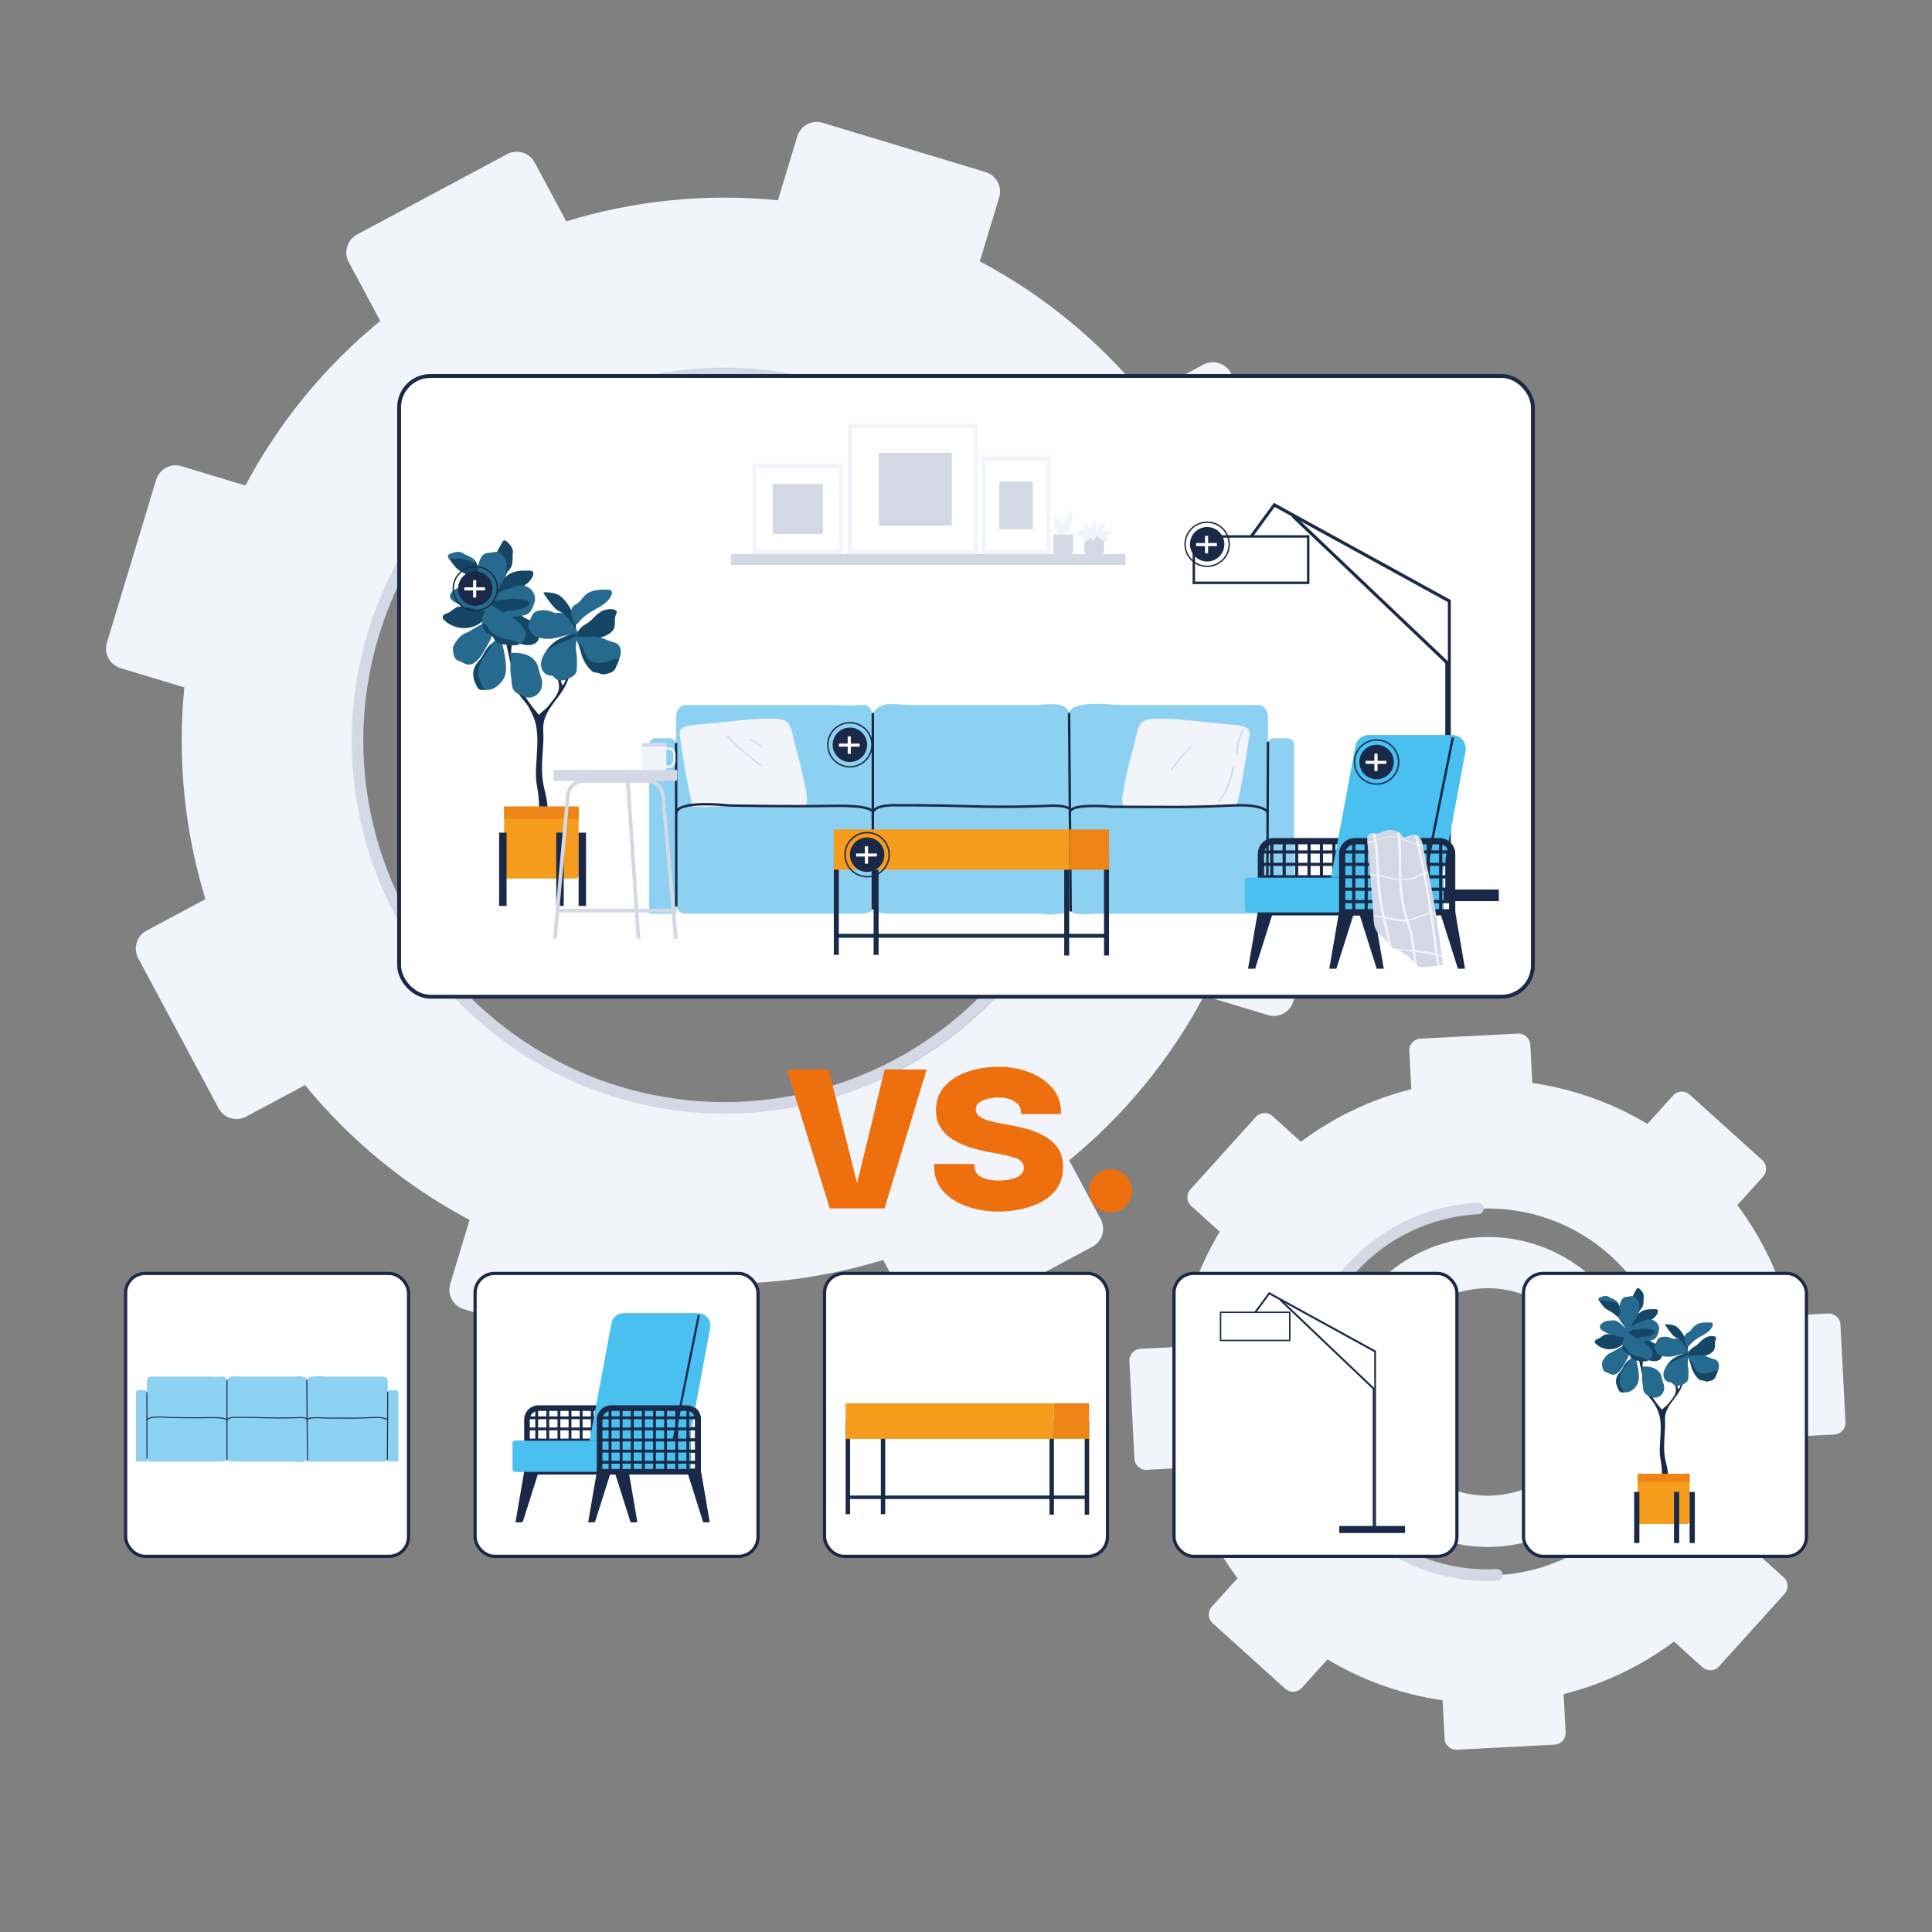 <svg xmlns="http://www.w3.org/2000/svg" id="Ebene_1" data-name="Ebene 1" viewBox="0 0 500 500"><rect x="0" y="0" width="500" height="500" fill="#808080" stroke="none"/><defs><style>      .cls-1 {        fill: #8cd1f1;      }      .cls-2, .cls-3, .cls-4, .cls-5, .cls-6, .cls-7, .cls-8, .cls-9, .cls-10, .cls-11, .cls-12, .cls-13, .cls-14 {        stroke-miterlimit: 10;      }      .cls-2, .cls-3, .cls-4, .cls-15, .cls-6 {        fill: #fff;      }      .cls-2, .cls-3, .cls-4, .cls-6, .cls-7, .cls-8, .cls-9, .cls-10, .cls-11, .cls-12, .cls-14 {        stroke: #1a2947;      }      .cls-2, .cls-8 {        stroke-width: .63px;      }      .cls-3 {        stroke-width: .37px;      }      .cls-4 {        stroke-width: .83px;      }      .cls-16 {        fill: #2d47a5;      }      .cls-5, .cls-7, .cls-8, .cls-9, .cls-10, .cls-11, .cls-12, .cls-13, .cls-14 {        fill: none;      }      .cls-5, .cls-13 {        stroke: #d4d8e5;        stroke-width: 3px;      }      .cls-17 {        fill: #f59c1c;      }      .cls-18 {        fill: #154666;      }      .cls-19 {        fill: #d4d8e5;      }      .cls-20 {        fill: #266b8f;      }      .cls-21 {        fill: #1a2947;      }      .cls-22 {        fill: #49c0ef;      }      .cls-7 {        stroke-width: .36px;      }      .cls-9 {        stroke-width: .82px;      }      .cls-10 {        stroke-width: .26px;      }      .cls-11 {        stroke-width: 1.45px;      }      .cls-12 {        stroke-width: .73px;      }      .cls-13 {        stroke-linecap: round;      }      .cls-14 {        stroke-width: 1.62px;      }      .cls-23 {        fill: #f2f4fb;      }      .cls-24 {        fill: #ee8517;      }      .cls-25 {        fill: #ed6f0e;      }    </style></defs><g><g><g><path class="cls-23" d="M365.23,281.89c-10.52,2.64-20.18,7.32-28.56,13.59l-7.37-6.65c-1.24-1.12-3.16-1.02-4.28.22l-16.95,18.78c-1.12,1.24-1.02,3.16.22,4.28l7.37,6.65c-5.38,8.98-9.05,19.07-10.59,29.8l-9.91.51c-1.67.09-2.95,1.51-2.87,3.18l1.3,25.27c.09,1.67,1.51,2.95,3.18,2.87l9.91-.51c2.64,10.52,7.32,20.18,13.59,28.56l-6.65,7.37c-1.12,1.24-1.02,3.16.22,4.28l18.78,16.95c1.24,1.12,3.16,1.02,4.28-.22l6.65-7.37c8.98,5.38,19.07,9.05,29.8,10.59l.51,9.91c.09,1.67,1.51,2.95,3.18,2.87l25.27-1.3c1.67-.09,2.95-1.51,2.87-3.18l-.51-9.91c10.52-2.64,20.18-7.32,28.56-13.59l7.37,6.65c1.24,1.12,3.16,1.02,4.28-.22l16.95-18.78c1.12-1.24,1.02-3.16-.22-4.28l-7.37-6.65c5.38-8.98,9.05-19.07,10.59-29.8l9.91-.51c1.67-.09,2.95-1.51,2.87-3.18l-1.3-25.27c-.09-1.67-1.51-2.95-3.18-2.87l-9.91.51c-2.64-10.52-7.32-20.18-13.59-28.56l6.65-7.37c1.12-1.24,1.02-3.16-.22-4.28l-18.78-16.95c-1.24-1.12-3.16-1.02-4.28.22l-6.65,7.37c-8.98-5.38-19.07-9.05-29.8-10.59l-.51-9.91c-.09-1.67-1.51-2.95-3.18-2.87l-25.27,1.3c-1.67.09-2.95,1.51-2.87,3.18l.51,9.91ZM432.44,357.8c1.34,26.19-18.8,48.51-44.98,49.85-26.19,1.34-48.51-18.8-49.85-44.98-1.34-26.19,18.8-48.51,44.98-49.85,26.19-1.34,48.51,18.8,49.85,44.98Z"></path><path class="cls-23" d="M344.97,362.29c1.14,22.12,19.99,39.14,42.11,38,22.12-1.14,39.14-19.99,38-42.11-1.14-22.12-19.99-39.14-42.11-38-22.12,1.14-39.14,19.99-38,42.11ZM383.65,333.43c14.8-.76,27.42,10.62,28.18,25.43.76,14.8-10.62,27.42-25.43,28.18-14.8.76-27.42-10.62-28.18-25.43-.76-14.8,10.62-27.42,25.43-28.18Z"></path></g><path class="cls-13" d="M387.38,407.58c-26.19,1.34-48.51-18.8-49.85-44.98-1.34-26.19,18.8-48.51,44.98-49.85"></path></g><g><g><path class="cls-23" d="M343.93,210.45l-16.53-5c1.87-18.78-.12-37.37-5.45-54.79l15.23-8.16c2.57-1.37,3.53-4.57,2.16-7.14l-20.8-38.83c-1.37-2.57-4.57-3.53-7.14-2.16l-15.23,8.16c-11.55-14.1-25.92-26.05-42.59-34.9l5-16.53c.84-2.79-.73-5.73-3.52-6.57l-42.16-12.75c-2.79-.84-5.73.73-6.57,3.52l-5,16.53c-18.78-1.87-37.37.12-54.79,5.45l-8.16-15.23c-1.37-2.57-4.57-3.53-7.14-2.16l-38.83,20.8c-2.57,1.37-3.53,4.57-2.16,7.14l8.16,15.23c-14.1,11.55-26.05,25.92-34.9,42.59l-16.53-5c-2.79-.84-5.73.73-6.57,3.52l-12.75,42.16c-.84,2.79.73,5.73,3.52,6.57l16.53,5c-1.87,18.78.12,37.37,5.45,54.79l-15.23,8.16c-2.57,1.37-3.53,4.57-2.16,7.14l20.8,38.83c1.37,2.57,4.57,3.53,7.14,2.16l15.23-8.16c11.55,14.1,25.92,26.05,42.59,34.9l-5,16.53c-.84,2.79.73,5.73,3.52,6.57l42.16,12.75c2.79.84,5.73-.73,6.57-3.52l5-16.53c18.78,1.87,37.37-.12,54.79-5.45l8.16,15.23c1.37,2.57,4.57,3.53,7.14,2.16l38.83-20.8c2.57-1.37,3.53-4.57,2.16-7.14l-8.16-15.23c14.1-11.55,26.05-25.92,34.9-42.59l16.53,5c2.79.84,5.73-.73,6.57-3.52l12.75-42.16c.84-2.79-.73-5.73-3.52-6.57ZM188.02,287.07c-52.59,0-95.23-42.63-95.23-95.23s42.63-95.23,95.23-95.23,95.23,42.63,95.23,95.23-42.63,95.23-95.23,95.23Z"></path><path class="cls-16" d="M188.02,287.94c-25.67,0-49.8-10-67.95-28.14-18.15-18.15-28.14-42.28-28.14-67.95,0-.48.39-.87.87-.87s.87.39.87.87c0,52.03,42.33,94.36,94.36,94.36s94.36-42.33,94.36-94.36c0-.48.39-.87.87-.87s.87.39.87.87c0,25.67-10,49.8-28.14,67.95-18.15,18.15-42.28,28.14-67.95,28.14Z"></path></g><circle class="cls-5" cx="187.56" cy="191.68" r="95.04"></circle></g></g><g><g><rect class="cls-6" x="103.29" y="97.3" width="293.42" height="160.65" rx="8.1" ry="8.1"></rect><g><g><rect class="cls-19" x="189.13" y="143.41" width="102.12" height="2.8" transform="translate(480.39 289.61) rotate(180)"></rect><g><rect class="cls-15" x="219.95" y="110.33" width="32.57" height="32.57" transform="translate(472.46 253.22) rotate(180)"></rect><rect class="cls-19" x="227.47" y="117.2" width="18.83" height="18.83"></rect><path class="cls-23" d="M219.44,109.82h33.59v33.59h-33.59v-33.59ZM252.01,110.83h-31.55v31.55h31.55v-31.55Z"></path></g><g><rect class="cls-15" x="254.55" y="118.72" width="16.8" height="24.17"></rect><rect class="cls-19" x="258.63" y="124.58" width="8.65" height="12.45"></rect><path class="cls-23" d="M254.05,118.21h17.81v25.19h-17.81v-25.19ZM270.84,119.23h-15.78v23.16h15.78v-23.16Z"></path></g><g><rect class="cls-15" x="195.26" y="120.5" width="22.39" height="22.39" transform="translate(412.92 263.4) rotate(180)"></rect><rect class="cls-19" x="199.99" y="125.23" width="12.95" height="12.95"></rect><path class="cls-23" d="M194.75,120h23.41v23.41h-23.41v-23.41ZM217.15,121.01h-21.38v21.38h21.38v-21.38Z"></path></g><g><path class="cls-23" d="M279.58,137.27c.52-.27,1.12-.22,1.75-.02-.53-.49-.8-1.23-.7-1.95,0-.06.11-.05.15-.03.34.17.67.43.94.7.25.25.41.56.67.82.07-.78.16-1.59.62-2.22.05-.06.12-.13.19-.09.03.02.05.05.06.08.53.99.54,2.16.34,3.24.18-.16.24-.45.31-.66.11-.34.27-.67.49-.96.44-.54,1.15-.85,1.84-.67.02,0,.05.02.04.05-.28.73-.72,1.4-1.27,1.96.45-.21.94-.35,1.44-.31.57.04,1.15.31,1.46.81.02.03-.04.05-.06.06-1.22.26-2.47.43-3.72.5-.31.02-.62.03-.93.04-.3,0-.61.02-.91,0-.26-.02-.49-.16-.73-.19-.32-.04-.71.06-1.03.1-.68.07-1.35.16-2.02.26.13-.36.28-.71.52-1.01.17-.21.35-.36.55-.47Z"></path><path class="cls-19" d="M281.23,138.29h3.95c.32,0,.58.26.58.58v4.53h-5.11v-4.53c0-.32.26-.58.58-.58Z" transform="translate(566.4 281.7) rotate(180)"></path><path class="cls-23" d="M285.55,137.88c-.28-.11-.64-.08-.93-.04-.14.02-.26.07-.4.05-.12-.02-.24-.08-.36-.11-.23-.06-.45-.13-.69-.14-.36-.01-.76.16-.87.51-.06.18-.02.38.02.56.08.44.17.89.25,1.33.41-.37.82-.75,1.23-1.12.06-.05.13-.11.2-.1.05,0,.1.04.14.08.31.25.62.55.97.72.25.13.49.28.75.38.07.03.84.2.84.17-.04-.38-.09-.76-.21-1.13-.14-.42-.37-.72-.7-1.01-.07-.06-.15-.11-.24-.14Z"></path><path class="cls-23" d="M280.71,140.31c-.52-.5-.72-1.32-.48-2.01.05-.15.13-.29.24-.4.19-.17.45-.22.7-.24.81-.08,1.64.04,2.4.34-.03.29-2.84,2.34-2.87,2.32Z"></path></g><g><path class="cls-23" d="M272.89,136.91s0-.05,0-.07c-.13-1.01-.25-2.07.13-3.01.4.22.8.46,1.17.73.13.09.27.19.37.32.14.18.2.4.28.61.09.25.21.49.35.72.27-1.32.73-2.43,1.39-3.58.1-.18.24-.38.45-.37.31.57.63,1.18.47,1.85-.12.48-.37.92-.46,1.4-.1.54,0,1.11-.12,1.65-.18.84-.91,1.53-1.76,1.66-.68.1-.91-.24-1.36-.62-.31-.26-.61-.66-.82-1-.05-.08-.07-.18-.09-.28Z"></path><path class="cls-19" d="M273.18,138.29h3.95c.32,0,.58.26.58.58v4.53h-5.11v-4.53c0-.32.26-.58.58-.58Z" transform="translate(550.3 281.7) rotate(180)"></path></g></g><g><g><path class="cls-1" d="M325.76,182.46h-35.56c-1.66,0-13.79-1.55-13.51,2.42-.27-3.77-6.41-2.42-8.25-2.42h-33.26c-2.91,0-7.78-1.46-9.4,2.54-.34-2.64-2.07-2.76-3.66-2.54-2.23.31-4.62,0-6.87,0h-12.85c-8.34,0-16.68,0-25.02,0-1.32,0-2.4,1.38-2.4,3.08v35.65h153.17v-35.65c0-1.7-1.07-3.08-2.4-3.08Z"></path><path class="cls-1" d="M325.76,236.47h-42.05c-1.94,0-4.97.58-6.66-.6-.15-.1-.3-.22-.48-.22-.34,0-.45.34-.7.49-.25.14-.61.2-.89.24-1.01.15-2.04.29-3.06.32-.93.03-1.87-.23-2.81-.23h-33.25c-1.81,0-3.62,0-5.43,0-.23,0-5.14-.29-4.49-1.16-1,1.33-3.23,1.15-4.7,1.16-2.19,0-4.38,0-6.57,0h-12.31c-8.32,0-16.65,0-24.97,0-1.32,0-2.4-1.07-2.4-2.4v-23.21c0-1.32,1.07-2.4,2.4-2.4h148.38c1.32,0,2.4,1.07,2.4,2.4v23.21c0,1.32-1.07,2.4-2.4,2.4Z"></path><path class="cls-1" d="M168.3,191.07h6.38c.17,0,.31.14.31.31v43.43c0,.92-.74,1.66-1.66,1.66h-3.67c-.92,0-1.66-.74-1.66-1.66v-43.43c0-.17.14-.31.31-.31Z" transform="translate(342.98 427.53) rotate(180)"></path><path class="cls-1" d="M328.26,191.07h6.38c.17,0,.31.14.31.31v43.39c0,.94-.76,1.7-1.7,1.7h-3.58c-.94,0-1.7-.76-1.7-1.7v-43.39c0-.17.14-.31.31-.31Z" transform="translate(662.9 427.53) rotate(180)"></path></g><g><path class="cls-23" d="M323.22,191.16c-.52,3.5-1.07,7.01-1.71,10.49-.41,2.22-.86,4.43-1.36,6.62-.02.1-.04.21-.07.31h0c-.81.04-1.61.08-2.41.11-2.27.09-4.53.16-6.79.21-1.02.03-2.04.05-3.06.06-.31,0-.62.01-.92.01-3.63.07-7.25.08-10.88.06-1.61,0-3.22-.03-4.83-.06-.12-.1-.23-.21-.32-.33-.57-.75-.47-1.79-.37-2.74.03-.27.07-.54.12-.8.75-4.12,1.71-8.21,2.87-12.25.48-1.67.6-3.5,1.4-5.07,1.02-1.99,3.42-1.75,5.36-1.78,2.33-.04,4.66.16,6.98.38.04,0,.07,0,.11.01,2.66.25,5.32.52,7.97.81.36.04.72.08,1.07.12.17.02.33.04.49.06.55.06,1.09.1,1.64.14.83.06,1.65.13,2.47.31.64.14,1.43.32,1.93.79.75.71.45,1.62.31,2.54Z"></path><path class="cls-19" d="M321.36,189.04c-.91,1.95-1.44,4.07-1.54,6.22,0,.15.42.15.42,0,.1-2.13.62-4.23,1.52-6.16.07-.15-.35-.19-.41-.06Z"></path><path class="cls-19" d="M318.99,198.6c-.74,3.05-1.57,6.28-3.75,8.66-.13.15.27.21.37.11,2.21-2.42,3.05-5.67,3.81-8.77.03-.13-.39-.16-.42,0Z"></path><path class="cls-19" d="M308.01,193.18c-1.88,1.91-3.61,3.97-5.15,6.16-.08.12.32.18.41.06,1.53-2.17,3.24-4.22,5.11-6.11.14-.14-.27-.21-.37-.11Z"></path></g><g><path class="cls-23" d="M208.66,208.17c-.04.11-.09.22-.15.33-4.87-.05-9.73-.09-14.6-.14-1.71-.02-3.43-.02-5.14.08-.05,0-.09,0-.14,0-1.72.11-3.43.32-5.15.4-.87.04-1.75.05-2.63,0-.54-.03-1.09-.08-1.64-.1-.01-.06-.03-.11-.04-.17-.01-.05-.03-.11-.03-.16-.5-2.17-.95-4.36-1.35-6.56-.66-3.56-1.22-7.14-1.75-10.7-.14-.92-.44-1.83.31-2.54.49-.47,1.29-.65,1.93-.79,1.35-.3,2.74-.29,4.11-.45,1.63-.18,3.27-.36,4.9-.53,1.58-.16,3.16-.32,4.74-.47,2.32-.22,4.65-.42,6.98-.38,1.93.03,4.34-.2,5.36,1.78.8,1.57.92,3.4,1.4,5.07.76,2.63,1.43,5.27,2.01,7.94.31,1.43.6,2.87.87,4.31.05.26.09.53.12.8.08.75.15,1.56-.11,2.24Z"></path><path class="cls-19" d="M197.17,197.91c-.06-.11-.22-.11-.32-.1-.03,0-.05,0-.07.02,0,0,0,0-.01,0-.05-.04-.1-.08-.16-.12-.1-.08-.21-.15-.31-.23-.18-.14-.36-.27-.54-.41-.36-.28-.71-.56-1.06-.84-.74-.6-1.47-1.22-2.18-1.85-1.41-1.26-2.76-2.59-4.05-3.98-.09-.1-.5-.04-.37.11,2.43,2.62,5.09,5.03,7.95,7.17.25.19.64.61,1,.47.1-.04.18-.13.12-.23Z"></path><path class="cls-19" d="M197.11,193.12c-.89-.79-1.92-1.41-3.03-1.84-.15-.06-.47.09-.21.19,1.06.41,2.03,1.01,2.88,1.76.07.06.2.07.29.04.06-.02.15-.08.08-.15Z"></path></g><g><line class="cls-8" x1="277.09" y1="235.87" x2="276.68" y2="184.52"></line><line class="cls-8" x1="225.89" y1="184.52" x2="225.89" y2="235.31"></line><line class="cls-8" x1="174.98" y1="192.28" x2="175.02" y2="234.58"></line><line class="cls-8" x1="328.15" y1="191.98" x2="327.95" y2="235.36"></line><path class="cls-8" d="M328.07,210.23s-.67-2.24-9.55-1.76c0,0-7.16.38-14.34.38s-16.47-.06-16.47-.06c0,0-9.14-.88-10.61.92,0,0-.21-1.5-6.22-1.15,0,0-9.49.44-19.48.11s-18.68-.26-18.68-.26c0,0-6.78-.43-6.83,2.1,0,0,1.31-2.19-10.48-1.95s-26.78-.11-26.78-.11c0,0-13.51-1.5-13.62,2.05"></path></g></g><g><rect class="cls-21" x="215.79" y="219.88" width="1.29" height="27.23"></rect><rect class="cls-21" x="275.42" y="220.05" width="1.29" height="27.23"></rect><rect class="cls-21" x="226.09" y="219.88" width="1.29" height="27.23"></rect><rect class="cls-21" x="285.72" y="220.05" width="1.29" height="27.23"></rect><rect class="cls-17" x="215.79" y="214.67" width="60.92" height="10.42"></rect><rect class="cls-24" x="276.71" y="214.67" width="10.3" height="10.42" transform="translate(563.72 439.76) rotate(180)"></rect><rect class="cls-21" x="216.65" y="241.68" width="69.93" height="1.01"></rect></g><g><polygon class="cls-21" points="374.71 231.9 375.46 231.9 375.46 155.29 329.69 130.14 323.22 138.98 323.79 139.53 329.89 131.2 374.71 155.83 374.71 231.9"></polygon><path class="cls-21" d="M374.05,231.04h.75v-59.81l-.14-.13-39.68-37.75c-.16-.15-.39-.13-.53.06-.13.18-.11.45.05.6l39.54,37.63v59.41Z"></path><rect class="cls-2" x="308.96" y="138.82" width="29.6" height="12.01" transform="translate(647.52 289.66) rotate(180)"></rect><rect class="cls-21" x="359.75" y="230.21" width="28.15" height="3"></rect></g><g><g><g><path class="cls-14" d="M354.79,236.1h-28.46v-15.1c0-1.83,1.48-3.31,3.31-3.31h21.85c1.83,0,3.31,1.48,3.31,3.31v15.1Z"></path><polygon class="cls-21" points="356.29 250.71 351.74 236.33 355.58 235.96 358.12 250.71 356.29 250.71"></polygon><polygon class="cls-21" points="324.83 250.71 329.38 236.33 325.53 235.96 322.99 250.71 324.83 250.71"></polygon><g><g><line class="cls-9" x1="351.64" y1="217.16" x2="351.64" y2="236.64"></line><line class="cls-9" x1="329.14" y1="217.16" x2="329.14" y2="236.64"></line><line class="cls-9" x1="332.35" y1="217.16" x2="332.35" y2="236.64"></line><line class="cls-9" x1="335.57" y1="217.16" x2="335.57" y2="236.64"></line><line class="cls-9" x1="338.78" y1="217.16" x2="338.78" y2="236.64"></line><line class="cls-9" x1="341.99" y1="217.16" x2="341.99" y2="236.64"></line><line class="cls-9" x1="345.21" y1="217.16" x2="345.21" y2="236.64"></line><line class="cls-9" x1="348.42" y1="217.16" x2="348.42" y2="236.64"></line></g><g><line class="cls-9" x1="353.85" y1="220.49" x2="326.42" y2="220.49"></line><line class="cls-9" x1="353.85" y1="223.7" x2="326.42" y2="223.7"></line><line class="cls-9" x1="353.85" y1="226.91" x2="326.42" y2="226.91"></line><line class="cls-9" x1="353.85" y1="230.13" x2="326.42" y2="230.13"></line><line class="cls-9" x1="353.85" y1="233.34" x2="326.42" y2="233.34"></line></g></g></g><path class="cls-22" d="M344.45,227.11h28.74l6.09-32.73c.4-2.17-1.26-4.17-3.46-4.17h-21.58c-1.7,0-3.15,1.21-3.46,2.88l-6.33,34.02Z"></path><path class="cls-21" d="M374.04,198.97c.54-2.67,1.08-5.35,1.62-8.02.05-.24.68-.21.64,0-1.91,9.49-3.82,18.99-5.74,28.48-.54,2.67-1.08,5.35-1.62,8.02-.05.24-.68.21-.64,0,1.91-9.49,3.82-18.99,5.74-28.48Z"></path><path class="cls-22" d="M322.14,227.11h50.79c.38,0,.69.31.69.69v7.62c0,.38-.31.69-.69.69h-50.79v-9.01h0Z" transform="translate(695.75 463.24) rotate(180)"></path></g><g><path class="cls-14" d="M375.81,236.1h-28.46v-15.1c0-1.83,1.48-3.31,3.31-3.31h21.85c1.83,0,3.31,1.48,3.31,3.31v15.1Z"></path><polygon class="cls-21" points="377.31 250.71 372.76 236.33 376.61 235.96 379.14 250.71 377.31 250.71"></polygon><polygon class="cls-21" points="345.85 250.71 350.4 236.33 346.55 235.96 344.02 250.71 345.85 250.71"></polygon><g><g><line class="cls-9" x1="372.85" y1="217.16" x2="372.85" y2="236.64"></line><line class="cls-9" x1="350.35" y1="217.16" x2="350.35" y2="236.64"></line><line class="cls-9" x1="353.56" y1="217.16" x2="353.56" y2="236.64"></line><line class="cls-9" x1="356.78" y1="217.16" x2="356.78" y2="236.64"></line><line class="cls-9" x1="359.99" y1="217.16" x2="359.99" y2="236.64"></line><line class="cls-9" x1="363.21" y1="217.16" x2="363.21" y2="236.64"></line><line class="cls-9" x1="366.42" y1="217.16" x2="366.42" y2="236.64"></line><line class="cls-9" x1="369.63" y1="217.16" x2="369.63" y2="236.64"></line></g><g><line class="cls-9" x1="375.07" y1="220.49" x2="347.63" y2="220.49"></line><line class="cls-9" x1="375.07" y1="223.7" x2="347.63" y2="223.7"></line><line class="cls-9" x1="375.07" y1="226.91" x2="347.63" y2="226.91"></line><line class="cls-9" x1="375.07" y1="230.13" x2="347.63" y2="230.13"></line><line class="cls-9" x1="375.07" y1="233.34" x2="347.63" y2="233.34"></line></g></g></g><g><path class="cls-19" d="M353.83,217.44c.02.16.03.32.04.48.01.1.02.2.03.3.25,2.66.48,5.31.7,7.97,0,.12.02.23.03.34.25,3.14.5,6.27.75,9.4.02.29.04.6.05.94,0,.11,0,.22.01.33.07,1.44.19,3.08,1.05,4.04.9,1.01,1.91,1.73,2.8,2.82.12.14.23.28.33.44.18.24.35.49.57.69.05.05.09.09.14.12.05.04.11.07.16.1.25.15.53.23.81.33.07.03.14.05.21.08,1.48.57,2.83,1.5,3.9,2.68.18.2.36.42.55.62.23.26.47.5.74.7.2.15.42.27.65.36.54.18,1.12.14,1.68.09.97-.09,1.95-.2,2.92-.33.21-.03.42-.06.63-.09.27-.04.54-.08.82-.12-.08-.72-.16-1.43-.25-2.15-.01-.12-.03-.24-.04-.35-.42-3.53-.92-7.06-1.48-10.57-.01-.11-.03-.21-.05-.32-.36-2.29-.76-4.57-1.18-6.85-.22-1.2-.47-2.4-.73-3.6-.03-.13-.06-.26-.08-.39-.44-2.06-.9-4.12-1.27-6.2-.02-.11-.04-.22-.06-.33,0-.03,0-.05-.01-.08-.02-.11-.04-.22-.07-.33-.21-.97-.55-1.9-1.37-2.3-.2-.1-.42-.16-.69-.19-.18-.02-.36-.02-.57,0-.63.06-1.2.36-1.79.58-.14.05-.3.1-.44.05-.13-.05-.21-.17-.29-.28-.21-.29-.45-.54-.73-.75-.21-.17-.45-.32-.69-.44-.93-.47-2.05-.59-3.04-.25-.75.25-1.45.73-2.24.75-.16,0-.32-.01-.48-.03-.22-.02-.44-.06-.66-.06-.27-.02-.53.01-.76.15-.53.31-.63,1.03-.57,1.64Z"></path><path class="cls-23" d="M355.65,217.94c-.58.15-1.16.24-1.75.28,0-.1-.02-.2-.03-.3.12,0,.25-.01.38-.03.46-.06.91-.17,1.34-.31-.12-.65-.26-1.3-.42-1.93.22,0,.44.04.66.06.14.55.26,1.1.36,1.66.05-.02.1-.03.15-.06,1.3-.5,2.56-.97,3.98-.88.48.03.96.12,1.42.24-.04-.48-.09-.95-.15-1.43.24.12.48.27.69.44.05.39.09.79.12,1.18.67.21,1.31.48,1.96.75.74.31,1.51.62,2.29.81-.18-.78-.36-1.55-.54-2.33.26.03.49.09.69.19.18.76.35,1.51.51,2.26.28.03.57.05.86.04.03.11.05.22.07.33-.29.01-.57,0-.85-.02.51,2.31,1,4.63,1.45,6.95.25-.12.5-.22.75-.33.03.13.06.26.08.39-.25.11-.5.23-.75.35.24,1.26.48,2.52.7,3.78.38,2.14.72,4.28,1.04,6.42.3-.03.61-.06.92-.1.02.1.04.21.05.32-.31.03-.61.07-.92.1.47,3.15.9,6.3,1.31,9.46.03.27.07.53.11.8.33.07.65.14.98.21.02.12.03.23.04.35-.32-.09-.65-.16-.98-.24.12.84.25,1.67.41,2.5-.21.03-.42.06-.63.09-.15-.81-.28-1.63-.4-2.45-.01-.09-.03-.19-.04-.28-1.34-.27-2.71-.46-4.04-.66-.42-.06-.83-.12-1.24-.18.16,1.15.32,2.3.47,3.45-.27-.19-.51-.44-.74-.7-.13-.95-.26-1.9-.39-2.85-1.35-.18-2.71-.33-4.06-.45-.07-.03-.14-.05-.21-.08-.27-.1-.55-.19-.81-.33,1.68.13,3.36.3,5.03.51-.02-.14-.04-.29-.06-.43-.18-1.33-.35-2.66-.65-3.97-.24-1.02-.56-2.02-.88-3.02-1.84.08-3.68-.42-5.47-.83.39,1.83.82,3.66,1.24,5.48.15.68.32,1.36.48,2.03-.22-.19-.4-.44-.57-.69-.11-.15-.22-.3-.33-.44-.51-2.17-.99-4.35-1.45-6.53-.79-.17-1.59-.3-2.39-.33,0-.11,0-.22-.01-.33.78.03,1.55.15,2.32.3-.05-.22-.09-.45-.14-.67-.52-2.5-.98-5-1.17-7.55-.05-.71-.09-1.42-.12-2.13-.06,0-.11-.02-.17-.03-.5-.1-1.01-.19-1.52-.26,0-.11-.02-.22-.03-.34.57.07,1.14.17,1.7.28-.07-1.57-.12-3.15-.22-4.72-.09-1.27-.21-2.55-.42-3.81Z"></path><path class="cls-19" d="M367.63,222.81c-.29-1.41-.59-2.81-.9-4.22-1.47-.29-2.86-1.02-4.29-1.53.25,3.46.13,6.94.26,10.4.32.01.65.01.97,0,1.48-.09,2.79-.66,4.11-1.31.16-.08.32-.16.48-.24-.2-1.04-.4-2.07-.61-3.11Z"></path><path class="cls-19" d="M365.24,240.47c.34,1.25.55,2.53.73,3.81.07.51.14,1.03.21,1.54.49.06.97.13,1.46.2,1.28.2,2.55.42,3.82.66-.35-2.49-.63-4.99-.99-7.47-.12-.86-.25-1.72-.38-2.58-.38.05-.76.11-1.14.2-1.32.31-2.48,1.06-3.81,1.33-.19.04-.39.06-.58.09.24.73.47,1.47.67,2.21Z"></path><path class="cls-19" d="M364.08,236.74c.12.39.25.79.38,1.18,1.3-.18,2.43-.84,3.67-1.24.63-.2,1.27-.3,1.91-.37-.51-3.34-1.09-6.67-1.72-9.98-.02,0-.03.01-.05.02-1.23.6-2.48,1.18-3.85,1.36-.57.08-1.15.1-1.72.08.02.46.04.92.07,1.38.16,2.57.55,5.1,1.31,7.57Z"></path><path class="cls-19" d="M357.01,227.72c.18,3.16.72,6.28,1.38,9.38.74.16,1.48.34,2.21.5,1.06.22,2.15.42,3.23.38-.05-.17-.11-.33-.16-.5-.77-2.4-1.26-4.83-1.47-7.34-.07-.79-.11-1.59-.14-2.39-1.72-.14-3.42-.61-5.1-.99.02.32.03.64.05.96Z"></path><path class="cls-19" d="M356.95,226.41c.81.18,1.62.38,2.42.56.88.2,1.78.38,2.68.46-.06-1.66-.07-3.31-.08-4.97-.02-1.87-.05-3.75-.19-5.61-.41-.12-.82-.21-1.24-.27-1.54-.18-2.84.45-4.25.95,0,0-.01,0-.02,0,.49,2.91.54,5.9.68,8.86Z"></path></g></g><g><g><path class="cls-18" d="M134.48,166.61c-.34-.07-.7-.03-1.02-.15-.24-.09-.44-.27-.63-.45-1.23-1.18-2.13-2.69-2.59-4.33-.34-1.22-.48-2.57-1.34-3.49,1.61-.8,2.96-.97,4.55.04,1.08.68,2.01,1.61,3.2,2.09.67.27,1.39.38,2.06.65.67.27,1.31.74,1.51,1.43.21.72-.11,1.47-.43,2.14-.47.98-.62,1.81-1.77,2.19-1.37.45-2.23.16-3.52-.12Z"></path><path class="cls-20" d="M130.57,175.19c-.6,1.38-2.09,2.87-3.56,3.24-.45.12-.92.14-1.38.14-.23,0-.46-.01-.69-.02-.34-.01-.7-.04-.98-.23-.23-.15-.37-.39-.5-.63-.76-1.39-1.26-3.05-.77-4.56.32-.99,1.01-1.77,1.66-2.56.32-.4.55-.8.77-1.22.21-.39.41-.78.68-1.16.43-.62.94-1.19,1.5-1.69h0c.69-.63,1.48-1.16,2.32-1.57.34,1.7.82,3.37,1.08,5.09.23,1.5.49,3.76-.12,5.18Z"></path><path class="cls-18" d="M150.6,162.21c.51-.41,1.1-.7,1.62-1.08,1.1-.79,1.91-1.95,3.06-2.68.94-.6,2.07-.89,3.18-.8.53.04,1.19.32,1.15.86-.01.2-.12.37-.21.55-.52,1.09-.02,2.45-.49,3.57-.24.58-.73,1.03-1.25,1.38-1.21.8-2.66,1.14-4.08,1.46-.67.15-1.34.3-2,.45-.27.06-.55.12-.82.09-.86-.11-1.83-.44-1.69-1.39.13-.91.85-1.84,1.54-2.39Z"></path><path class="cls-18" d="M122.2,156.69c-.7.21-1.1.41-1.81.36-.71-.05-1.36-.2-2.06.06-.85.31-1.45,1.09-2.28,1.46-.31.14-.64.21-.94.38-.29.17-.55.45-.55.79,0,.33.24.61.48.83,1.41,1.32,3.35,2.05,5.28,1.99,2.8-.08,6.15-2.02,6.21-5.16,0-.39-.14-1.56-.49-1.79-.24-.16-.56-.06-.82.05-.81.35-1.41.64-2.27.83-.25.06-.51.12-.75.19Z"></path><path class="cls-21" d="M148.86,159.81c-.03-.23-.67-.22-.64,0,.47,4.14.22,8.36-.74,12.42-.36,1.53-.8,3.12-1.44,4.57-.69,1.56-.91-1.01-.96-1.51-.08-.84-.14-1.68-.15-2.52-.04-1.68.06-3.37.29-5.04.03-.21-.61-.24-.64,0-.23,1.7-.33,3.41-.29,5.12.02.71-.04,1.41-.03,2.1.02.79.35,1.59.41,2.38.18,2.22-1.53,3.69-2.74,5.34-.67.93-1.61,1.35-2.32,2.25-.03.03-.06.07-.11.07-.03,0-.05-.03-.07-.05-1.92-2.22-3.69-4.61-4.9-7.3-.99-2.2-1.51-4.56-2-6.91-.24-1.18-.33-2.11-.15-3.31.46-3.05.97-6.04.97-9.14,0-.15-.01-.32-.14-.41-.14-.09-.35,0-.43.15s-.07.33-.07.5c.08,1.74-.03,3.53-.28,5.25-.1.66-.23,1.3-.37,1.95-.1.45-.27.99-.27,1.44,0-.75-.36-1.65-.52-2.39-.17-.8-.34-1.59-.52-2.39-.32-1.5-.6-3.01-.87-4.53-.03-.16-.07-.33-.19-.42-.2-.14-.5,0-.6.23-.1.22-.06.48-.01.72.49,2.53,1.24,5,1.79,7.54.57,2.62,1.13,5.24,1.7,7.87.41,1.89.72,3.88,1.61,5.62.73,1.42,2.08,2.43,2.78,3.83.76,1.52,1.51,2.99,1.81,4.69.11.64.17,1.29.23,1.94.19,2.05,0,4.06-.11,6.13-.09,1.71-.25,3.43-.18,5.14.07,1.7.51,3.37.67,5.06.18,1.84.12,3.68.06,5.53-.01,0-.03.01-.04.02-.08.06-.03.11.04.14,0,.05,0,.11,0,.16,0,.17.64.17.64,0,.31.07.61.14.92.21,0,0,0,.02,0,.03,0,.05.06.1.09.12.06.03.16.05.23.05.09,0,.21-.02.28-.09.08,0,.16-.02.21-.06.11-.07-.02-.15-.12-.17-.01,0-.03,0-.04,0,0-.05,0-.09,0-.14.05-.02.09-.05.09-.09.07-1.72.03-3.45-.29-5.16-.32-1.69-.83-3.34-1.02-5.04-.39-3.4.04-6.8.2-10.2.07-1.39-.17-2.94.05-4.3.57-3.48,3.41-5.96,5.15-8.84,1-1.65,1.62-3.5,2.1-5.37.52-2.02.87-4.08,1.04-6.16.19-2.33.15-4.68-.12-7Z"></path><path class="cls-17" d="M130.46,208.74h19.29v17.75c0,.49-.4.89-.89.89h-17.5c-.49,0-.89-.4-.89-.89v-17.75h0Z"></path><rect class="cls-24" x="130.46" y="208.74" width="19.29" height="3.21"></rect><path class="cls-18" d="M146.21,155.42c-.52-.62-1.12-1.19-1.84-1.54-.88-.43-1.88-.51-2.85-.58-.31-.02-.64-.04-.92.1.73,1.17,1.55,2.29,2.43,3.35.39.47.81.94,1.34,1.25.54.32,1.21.5,1.55,1.02.29.43.28,1.01.55,1.45.22.35,1.56,1.71,2,1.57.48-.14.28-1.11.23-1.45-.27-1.89-1.29-3.73-2.5-5.17Z"></path><path class="cls-18" d="M126.6,150.56c-.12.54-.78,1.33-.22,1.82.28.24-.51.36-.7.21-.94-.75-1.89-1.5-2.83-2.25-.89-.71-1.76-1.48-2.78-2.01-.79-.41-1.53-.8-2.13-1.48-.63-.72-1.19-1.52-1.76-2.29,0-.02-.02-.03-.03-.05-.18-.25-.36-.56-.12-.84.21-.24.61-.35.9-.47.74-.3,1.55-.48,2.34-.24.37.11.71.3,1.02.54.38.13.76.29,1.12.48.5.26,1.03.58,1.43.99.09.09.17.19.24.29.25.36.39.77.61,1.16.62,1.07,1.87,1.56,2.55,2.58.3.46.49,1.01.36,1.56Z"></path><path class="cls-18" d="M130.08,151.36c.66-1.04.58-2.38,1.3-3.39.33-.47.76-.82.98-1.37.21-.53.28-1.14.31-1.71.02-.41.01-.81-.03-1.21.09-.38.13-.77.07-1.16-.11-.81-.61-1.48-1.19-2.03-.22-.21-.49-.53-.8-.62-.38-.11-.59.21-.75.5-.47.83-.97,1.67-1.36,2.54-.37.83-.42,1.66-.47,2.55-.06,1.15-.41,2.25-.68,3.36-.29,1.17-.59,2.34-.88,3.51-.06.24.37.91.48.55.21-.71,1.2-.44,1.75-.55.55-.12.98-.51,1.27-.98Z"></path><path class="cls-20" d="M127.99,157.39c-.22-.32-.23-.57-.22-.94.01-.48-.1-.86-.53-1.11-.21-.12-.44-.19-.66-.29-.38-.18-.72-.42-1.03-.69-.99-.85-1.82-1.93-3.1-2.36-.67-.23-1.36-.2-2.05-.06-.96-.07-1.93.13-2.79.69-.81.53-1.63,1.51-.88,2.44.31.37.74.62,1.15.86.58.33,1.16.65,1.79.9.55.21,1.1.34,1.68.41.74.09,1.32.48,2.04.63.63.13,1.29.17,1.93.23.68.07,1.39.2,2.07.2.31,0,.82-.09.82-.49,0-.16-.14-.29-.22-.41Z"></path><path class="cls-20" d="M158.34,153.65c.07-.34.04-.67-.21-.86-.2-.15-.46-.16-.7-.17-2.1-.07-4.44-.03-5.98,1.41-.69.65-1.15,1.53-1.93,2.07-.3.21-.64.36-.93.58-1.41,1.13-.54,3.4.09,4.73.12.25.64.18.78,0,1.22-1.58,2.75-2.7,4.48-3.65,1.5-.83,3.1-1.7,4.03-3.2.13-.21.3-.56.37-.91Z"></path><path class="cls-18" d="M138,148.72c.07-.34.04-.67-.21-.86-.2-.15-.46-.16-.7-.17-2.1-.07-4.44-.03-5.98,1.41-.69.65-1.15,1.53-1.93,2.07-.3.21-.64.36-.93.58-1.41,1.13-.54,3.4.09,4.73.12.25.64.18.78,0,1.22-1.58,2.75-2.7,4.48-3.65,1.5-.83,3.1-1.7,4.03-3.2.13-.21.3-.56.37-.91Z"></path><path class="cls-20" d="M147.34,160.44c-.59-.87-1.34-1.83-2.39-1.87-.44-.02-.89.13-1.32.06-.28-.05-.53-.18-.79-.29-1.3-.56-4.11-.76-4.99.64-.3.48-.44,1.05-.69,1.56-.12.25-.28.48-.36.75-.29.9.3,1.82.85,2.58.19.26.38.52.64.7.23.16.51.25.77.33,2.14.66,3.8.54,5.92-.08.78-.23,1.59-.4,2.4-.52.37-.05,1.92.05,2.1-.28.37-.67-1.77-3.04-2.13-3.57Z"></path><path class="cls-20" d="M124.59,152.75c-.68-.81-1.4-1.78-1.16-2.81.1-.43.37-.82.41-1.26.03-.28-.03-.56-.07-.84-.19-1.41.38-4.16,1.96-4.63.55-.16,1.13-.14,1.69-.25.27-.05.54-.14.82-.15.94-.03,1.67.78,2.26,1.52.2.25.4.5.5.8.09.27.1.55.11.83.06,2.24-.51,3.81-1.68,5.68-.43.69-.82,1.42-1.14,2.17-.15.35-.47,1.86-.84,1.95-.74.17-2.45-2.52-2.86-3.02Z"></path><path class="cls-20" d="M127.29,164.64c-.23.66-.55,1.28-.88,1.89-.39.73-.81,1.45-1.23,2.17-.88,1.47-2.45,3.78-4.5,3.2-.55-.16-1.03-.49-1.56-.7-.26-.1-.53-.17-.77-.31-.81-.48-1-1.55-1.1-2.49-.03-.32-.07-.64,0-.95.07-.27.21-.52.36-.76.51-.85,1.13-1.69,1.91-2.31.58-.46,1.24-.6,1.87-.96,1.75-1,3.17-2.07,5.21-2.49.14-.03.29-.05.41.01.1.05.17.16.22.26.43.83.46,1.83.25,2.74-.05.23-.12.46-.2.69Z"></path><path class="cls-20" d="M160.66,168.97c-.05.56-.23,1.16-.46,1.76-.3.78-.67,1.56-.95,2.24-.34.82-1.29,1.18-2.15,1.38-.49.11-1,.2-1.49.07-.31-.08-.59-.25-.91-.32-.34-.07-.7-.03-1.03-.15-.24-.09-.44-.27-.63-.45-1.23-1.18-2.13-2.69-2.59-4.33-.27-.96-.45-1.85-.86-2.69-.16-.34-.36-.67-.61-.99-.13-.16-.27-.39-.15-.57.09-.14.28-.15.45-.15.77,0,1.55.05,2.31.07.74.02,1.49-.14,2.24-.11.03,0,.06,0,.1,0,1.56.07,3.06.98,4.56,1.4.37.1.75.19,1.07.38.82.47,1.18,1.51,1.09,2.46Z"></path><path class="cls-20" d="M127.59,155.56c.42-1.06,1.13-1.97,2.18-2.51.75-.39,1.6-.53,2.39-.82.48-.18.95-.41,1.44-.56,1.12-.34,2.4-.17,3.37.49.97.67,1.58,1.84,1.49,3.01-.05.7-.33,1.36-.61,2.01-.2.45-.4.9-.74,1.26-.7.76-1.77.91-2.74,1.02-1.12.13-2.23.46-3.39.48-1.26.02-2.61-.19-3.72.41-.31-1.5-.27-3.3.33-4.79Z"></path><path class="cls-20" d="M136.64,169.63c1.03.48,1.9,1.23,2.39,2.31.35.77.44,1.62.69,2.43.15.49.36.97.49,1.47.28,1.14.05,2.41-.67,3.34s-1.92,1.48-3.09,1.33c-.7-.09-1.34-.4-1.97-.72-.44-.22-.88-.45-1.22-.8-.72-.74-.82-1.81-.88-2.79-.07-1.13-.34-2.25-.3-3.41.05-1.26.33-2.6-.21-3.74,1.51-.23,3.31-.1,4.77.58Z"></path><path class="cls-20" d="M149.29,172.59c0,.45,0,.92-.15,1.35-.31.82-1.14,1.3-1.94,1.66-1.12.5-2.56.84-3.47,0-.24-.22-.42-.5-.71-.65-.29-.15-.64-.13-.97-.19-1.12-.2-1.91-1.32-2.02-2.45-.11-1.13.33-2.25.91-3.23.09-.16.2-.32.31-.47.57-.84,1.32-1.68,2.08-2.29,1.54-1.24,3.59-1.93,5.44-2.34.1-.02.22-.04.29.04.03.04.04.1.04.15,0,.12.02.24.03.36.05.91.03,1.82-.07,2.73-.1.86.06,1.49.19,2.3.14.97.03,2.04.04,3.02Z"></path><path class="cls-18" d="M135.62,155.26c-1.33-.34-2.72-.42-4.08-.22-.56.08-1.11.21-1.67.19-1.23-.03-2.1.37-3.14,1.08-.47.32-.96.81-.82,1.36.07.28.29.48.5.68.2.19.41.37.61.56.44.41.96.84,1.56.79.5-.05.9-.43,1.28-.76.93-.81,1.96-.9,3.14-1.01,1.54-.14,3.24-.52,4.11-1.8.04-.05.07-.11.07-.18,0-.13-.14-.21-.26-.26-.42-.17-.86-.32-1.3-.43Z"></path><path class="cls-20" d="M136.04,164.41c-.02.19-.05.38-.11.57-.18.63-.6,1.19-1.15,1.53-.16.1-.34.19-.51.25-.83.31-1.79.27-2.69.16-.75-.09-1.49-.23-2.23-.39-.31-.07-.64-.16-.89-.36-.45-.37-.56-1.02-.95-1.45-.35-.38-.87-.53-1.31-.81-.85-.54-1.31-1.51-1.42-2.53-.04-.33-.03-.67,0-.99.09-.74.45-1.35.65-2.05.24-.88.48-1.77.72-2.65.04-.13.1-.28.23-.29.12,0,.2.1.27.2.21.32.4.72.66.99.27.29.68.45.97.71.59.42,1.18.85,1.83,1.18.5.25,1.03.44,1.52.7,1.61.84,4.56,3.21,4.43,5.22Z"></path><path class="cls-18" d="M125.13,177.88c.17.23.34.45.49.69-.23,0-.46-.01-.69-.02-.34-.01-.7-.04-.98-.23-.23-.15-.37-.39-.5-.63-.76-1.39-1.26-3.05-.77-4.56.32-.99,1.01-1.77,1.66-2.56.32-.4.55-.8.77-1.22.21-.39.41-.78.68-1.16.43-.62.94-1.19,1.5-1.69-.19,1.03-1.2,2.26-1.69,3-.74,1.11-1.5,2.26-1.75,3.59-.3,1.67.29,3.41,1.28,4.78Z"></path><path class="cls-18" d="M160.2,170.73c-.3.78-.67,1.56-.95,2.24-.34.82-1.29,1.18-2.15,1.38-.49.11-1,.2-1.49.07-.31-.08-.59-.25-.91-.32-.34-.07-.7-.03-1.03-.15-.24-.09-.44-.27-.63-.45-1.23-1.18-2.13-2.69-2.59-4.33-.27-.96-.45-1.85-.86-2.69.14-.05.34.04.65.34,1.17,1.18,1.07,3.25,2.55,4.18.32.2.69.31,1.06.39.94.2,1.92.19,2.86-.02.51-.11,1.01-.28,1.48-.5.33-.15.66-.33,1.02-.38.35-.04.69.05.98.24Z"></path><path class="cls-18" d="M134.29,166.6c0,.06,0,.12-.02.17-.83.31-1.79.27-2.69.16-.75-.09-1.49-.23-2.23-.39-.31-.07-.64-.16-.89-.36-.45-.37-.56-1.02-.95-1.45-.35-.38-.87-.53-1.31-.81-.85-.54-1.31-1.51-1.42-2.53.32-.11.72-.01,1.08.39.26.29.43.66.64.98,1.1,1.72,3.26,2.39,5.27,2.79.75.15,1.51.3,2.19.66.16.09.33.21.35.39Z"></path><path class="cls-20" d="M123.08,145.26c-.13.12-.32.18-.51.19-.25,0-.49-.08-.72-.17-1.05-.38-2.13-.74-3.25-.72-.56,0-1.61.12-2.45-.05-.18-.25-.36-.56-.12-.84.21-.24.61-.35.9-.47.74-.3,1.55-.48,2.34-.24.37.11.71.3,1.02.54.38.13.76.29,1.12.48.5.26,1.03.58,1.43.99.09.09.17.19.24.29Z"></path><path class="cls-18" d="M149.13,164.55c-.46.45-1.17.72-1.8.95-1.33.47-2.64,1.03-3.9,1.67-.76.39-1.54.86-2.18,1.45.57-.84,1.32-1.68,2.08-2.29,1.54-1.24,3.59-1.93,5.44-2.34.1-.02.22-.04.29.04.03.04.04.1.04.15,0,.12.02.24.03.36Z"></path></g><rect class="cls-21" x="129.17" y="215.49" width="1.93" height="18.96"></rect><rect class="cls-21" x="143.96" y="215.49" width="1.93" height="18.96"></rect><rect class="cls-21" x="149.74" y="215.49" width="1.93" height="18.96"></rect></g><g><g><rect class="cls-23" x="166.11" y="192.28" width="6.34" height="7.29"></rect><rect class="cls-19" x="166.11" y="192.28" width="6.34" height=".95"></rect><path class="cls-23" d="M173.05,198.77h-2.02v-5.39h2.02c.98,0,1.78.8,1.78,1.78v1.83c0,.98-.8,1.78-1.78,1.78ZM171.66,198.14h1.39c.63,0,1.15-.51,1.15-1.15v-1.83c0-.63-.51-1.15-1.15-1.15h-1.39v4.12Z"></path></g><g><path class="cls-19" d="M143.26,199.25h32v2.38c0,.26-.21.48-.48.48h-31.05c-.26,0-.48-.21-.48-.48v-2.38h0Z"></path><path class="cls-19" d="M144.09,242.98l3.33-37.04c.17-1.91,1.75-3.36,3.67-3.36h8.33v-.95h-8.33c-2.42,0-4.4,1.82-4.62,4.22l-3.34,37.13h.95Z"></path><path class="cls-19" d="M171.11,205.93l3.33,37.04h.95l-3.34-37.13c-.22-2.41-2.2-4.22-4.62-4.22h-8.33v.95h8.33c1.92,0,3.5,1.44,3.67,3.36Z"></path><polygon class="cls-19" points="165.71 242.98 162.96 202.23 162.01 202.29 164.76 242.98 165.71 242.98"></polygon><rect class="cls-19" x="144.27" y="235.2" width="30.39" height=".95"></rect></g></g></g><g><circle class="cls-7" cx="312.41" cy="140.85" r="5.71"></circle><circle class="cls-21" cx="312.41" cy="140.85" r="4.46"></circle><path class="cls-15" d="M314.94,141.33h-2.28v1.85h-.81v-1.85h-2.28v-.79h2.28v-1.86h.81v1.86h2.28v.79Z"></path></g><g><circle class="cls-7" cx="123.01" cy="152.32" r="5.71"></circle><circle class="cls-21" cx="123.01" cy="152.32" r="4.46"></circle><path class="cls-15" d="M125.53,152.79h-2.28v1.85h-.81v-1.85h-2.28v-.79h2.28v-1.86h.81v1.86h2.28v.79Z"></path></g><g><circle class="cls-7" cx="219.95" cy="192.75" r="5.71"></circle><circle class="cls-21" cx="219.95" cy="192.75" r="4.46"></circle><path class="cls-15" d="M222.47,193.23h-2.28v1.85h-.81v-1.85h-2.28v-.79h2.28v-1.86h.81v1.86h2.28v.79Z"></path></g><g><circle class="cls-7" cx="224.41" cy="221.19" r="5.71"></circle><circle class="cls-21" cx="224.41" cy="221.19" r="4.46"></circle><path class="cls-15" d="M226.93,221.67h-2.28v1.85h-.81v-1.85h-2.28v-.79h2.28v-1.86h.81v1.86h2.28v.79Z"></path></g><g><circle class="cls-7" cx="356.26" cy="197.21" r="5.71"></circle><circle class="cls-21" cx="356.26" cy="197.21" r="4.46"></circle><path class="cls-15" d="M358.79,197.69h-2.28v1.85h-.81v-1.85h-2.28v-.79h2.28v-1.86h.81v1.86h2.28v.79Z"></path></g></g><g><g><rect class="cls-4" x="213.39" y="329.56" width="73.22" height="73.22" rx="5.04" ry="5.04"></rect><g><rect class="cls-21" x="218.85" y="367.77" width="1.14" height="24.09"></rect><rect class="cls-21" x="271.61" y="367.91" width="1.14" height="24.09"></rect><rect class="cls-21" x="227.96" y="367.77" width="1.14" height="24.09"></rect><rect class="cls-21" x="280.72" y="367.91" width="1.14" height="24.09"></rect><rect class="cls-17" x="218.85" y="363.16" width="53.9" height="9.22"></rect><rect class="cls-24" x="272.75" y="363.16" width="9.11" height="9.22" transform="translate(554.61 735.53) rotate(180)"></rect><rect class="cls-21" x="219.61" y="387.05" width="61.87" height=".89"></rect></g></g><g><rect class="cls-4" x="303.83" y="329.56" width="73.22" height="73.22" rx="5.04" ry="5.04"></rect><g><polygon class="cls-21" points="355.66 395.94 356.11 395.94 356.11 349.59 328.42 334.38 324.5 339.72 324.85 340.06 328.54 335.02 355.66 349.92 355.66 395.94"></polygon><path class="cls-21" d="M355.26,395.43h.45v-36.19l-.08-.08-24.01-22.84c-.1-.09-.24-.08-.32.03-.08.11-.07.27.03.37l23.93,22.77v35.94Z"></path><rect class="cls-3" x="315.87" y="339.63" width="17.91" height="7.27" transform="translate(649.66 686.53) rotate(180)"></rect><rect class="cls-21" x="346.6" y="394.92" width="17.03" height="1.82"></rect></g></g><g><rect class="cls-4" x="394.28" y="329.56" width="73.22" height="73.22" rx="5.04" ry="5.04"></rect><g><g><path class="cls-18" d="M426.62,352.02c-.24-.05-.49-.02-.71-.1-.17-.06-.31-.19-.44-.31-.86-.82-1.49-1.88-1.81-3.02-.24-.85-.33-1.8-.94-2.44,1.12-.56,2.06-.68,3.17.03.75.48,1.4,1.13,2.23,1.46.47.19.97.27,1.44.45.47.19.92.52,1.06,1,.14.5-.08,1.02-.3,1.49-.33.68-.43,1.26-1.24,1.53-.95.32-1.55.11-2.46-.08Z"></path><path class="cls-20" d="M423.89,358c-.42.96-1.46,2-2.48,2.26-.31.08-.64.1-.96.09-.16,0-.32,0-.48-.02-.24,0-.49-.02-.69-.16-.16-.11-.26-.27-.35-.44-.53-.97-.88-2.13-.54-3.18.22-.69.7-1.23,1.15-1.78.23-.28.38-.56.54-.85.15-.27.28-.54.47-.81.3-.43.65-.83,1.05-1.18h0c.48-.44,1.03-.81,1.62-1.1.24,1.19.57,2.35.75,3.55.16,1.05.34,2.62-.09,3.61Z"></path><path class="cls-18" d="M437.86,348.95c.35-.28.76-.49,1.13-.75.77-.55,1.34-1.36,2.13-1.87.65-.42,1.44-.62,2.22-.56.37.03.83.23.81.6,0,.14-.09.26-.15.38-.36.76-.01,1.71-.34,2.49-.17.41-.51.72-.87.96-.84.56-1.86.79-2.85,1.01-.47.11-.93.21-1.4.32-.19.04-.38.09-.57.06-.6-.07-1.28-.31-1.18-.97.09-.63.59-1.28,1.07-1.67Z"></path><path class="cls-18" d="M418.05,345.1c-.49.15-.77.29-1.26.25-.5-.04-.95-.14-1.44.04-.59.22-1.01.76-1.59,1.02-.22.1-.45.15-.66.27-.21.12-.39.32-.39.55,0,.23.17.42.34.58.98.92,2.34,1.43,3.68,1.39,1.95-.05,4.29-1.41,4.33-3.6,0-.27-.1-1.09-.34-1.25-.17-.11-.39-.04-.57.04-.56.25-.98.45-1.58.58-.18.04-.35.08-.53.14Z"></path><path class="cls-21" d="M436.65,347.28c-.02-.16-.47-.15-.45,0,.33,2.89.16,5.83-.52,8.66-.25,1.07-.55,2.18-1,3.19-.48,1.09-.64-.7-.67-1.06-.06-.58-.09-1.17-.11-1.76-.03-1.18.04-2.35.2-3.52.02-.15-.43-.17-.45,0-.16,1.18-.23,2.38-.2,3.57.01.49-.03.98-.02,1.47.01.55.24,1.11.29,1.66.13,1.55-1.07,2.57-1.91,3.72-.47.65-1.12.94-1.62,1.57-.02.02-.04.05-.07.05-.02,0-.04-.02-.05-.04-1.34-1.55-2.57-3.22-3.42-5.09-.69-1.53-1.06-3.18-1.39-4.82-.17-.83-.23-1.47-.11-2.31.32-2.13.68-4.22.67-6.38,0-.1,0-.23-.1-.28-.1-.07-.24,0-.3.11s-.05.23-.05.35c.06,1.21-.02,2.46-.2,3.66-.07.46-.16.91-.26,1.36-.07.31-.19.69-.19,1.01,0-.53-.25-1.15-.36-1.67-.12-.56-.24-1.11-.36-1.67-.23-1.05-.42-2.1-.61-3.16-.02-.11-.05-.23-.13-.29-.14-.1-.35,0-.42.16-.07.16-.04.33,0,.5.34,1.77.87,3.49,1.25,5.26.39,1.83.79,3.66,1.18,5.49.28,1.32.5,2.71,1.12,3.92.51.99,1.45,1.7,1.94,2.67.53,1.06,1.05,2.09,1.26,3.27.08.45.12.9.16,1.36.13,1.43,0,2.83-.07,4.27-.07,1.19-.17,2.39-.12,3.59.05,1.18.35,2.35.47,3.53.12,1.28.09,2.57.04,3.85-.01,0-.02,0-.03.01-.06.04-.02.08.03.1,0,.04,0,.07,0,.11,0,.12.44.12.45,0,.21.05.43.1.64.15,0,0,0,.01,0,.02,0,.03.04.07.07.08.05.02.11.03.16.03.06,0,.15-.01.2-.06.06,0,.11-.02.15-.04.08-.05-.01-.1-.08-.12,0,0-.02,0-.03,0,0-.03,0-.06,0-.1.04-.01.06-.04.06-.06.05-1.2.02-2.41-.2-3.6-.22-1.18-.58-2.33-.71-3.52-.27-2.37.03-4.75.14-7.12.05-.97-.12-2.05.04-3,.4-2.43,2.38-4.16,3.59-6.16.7-1.15,1.13-2.44,1.47-3.74.37-1.41.61-2.84.73-4.29.13-1.63.1-3.26-.08-4.88Z"></path><path class="cls-17" d="M423.82,381.4h13.45v12.38c0,.34-.28.62-.62.62h-12.21c-.34,0-.62-.28-.62-.62v-12.38h0Z"></path><rect class="cls-24" x="423.82" y="381.4" width="13.45" height="2.24"></rect><path class="cls-18" d="M434.8,344.21c-.36-.43-.78-.83-1.29-1.08-.61-.3-1.31-.35-1.99-.4-.22-.02-.45-.03-.64.07.51.82,1.08,1.6,1.7,2.34.27.33.57.65.93.87.38.22.84.35,1.08.71.2.3.2.7.39,1.01.15.25,1.09,1.19,1.4,1.1.34-.1.2-.77.16-1.01-.19-1.32-.9-2.6-1.75-3.6Z"></path><path class="cls-18" d="M421.12,340.82c-.09.38-.54.93-.15,1.27.2.17-.35.25-.49.15-.66-.52-1.32-1.05-1.98-1.57-.62-.5-1.23-1.03-1.94-1.4-.55-.29-1.07-.56-1.49-1.03-.44-.5-.83-1.06-1.22-1.6,0-.01-.02-.02-.02-.03-.13-.18-.25-.39-.08-.59.15-.17.43-.25.63-.33.52-.21,1.08-.33,1.63-.17.26.08.5.21.71.38.27.09.53.2.78.33.35.18.72.41,1,.69.06.07.12.13.17.2.17.25.27.54.42.81.43.74,1.31,1.09,1.78,1.8.21.32.34.71.25,1.09Z"></path><path class="cls-18" d="M423.55,341.38c.46-.73.41-1.66.91-2.36.23-.33.53-.57.68-.96.14-.37.19-.8.22-1.19.02-.28,0-.57-.02-.85.06-.27.09-.54.05-.81-.08-.57-.42-1.03-.83-1.42-.15-.15-.34-.37-.56-.43-.26-.08-.41.15-.52.35-.33.58-.68,1.17-.95,1.77-.26.58-.29,1.16-.33,1.78-.04.8-.28,1.57-.48,2.35-.21.82-.41,1.63-.62,2.45-.04.17.26.63.33.38.15-.5.84-.31,1.22-.38.38-.08.68-.36.89-.68Z"></path><path class="cls-20" d="M422.1,345.59c-.15-.22-.16-.39-.16-.66,0-.34-.07-.6-.37-.78-.15-.08-.31-.13-.46-.2-.26-.12-.5-.3-.72-.48-.69-.59-1.27-1.35-2.16-1.65-.47-.16-.95-.14-1.43-.04-.67-.05-1.34.09-1.94.48-.57.37-1.14,1.06-.61,1.7.21.26.52.43.81.6.4.23.81.46,1.25.63.38.15.77.24,1.17.29.52.06.92.34,1.42.44.44.09.9.12,1.35.16.48.05.97.14,1.44.14.21,0,.57-.06.57-.34,0-.11-.1-.2-.15-.29Z"></path><path class="cls-20" d="M443.26,342.98c.05-.23.03-.46-.15-.6-.14-.1-.32-.11-.49-.12-1.47-.05-3.1-.02-4.17.98-.48.45-.8,1.07-1.34,1.44-.21.14-.45.25-.65.41-.98.79-.38,2.37.06,3.3.08.17.45.12.54,0,.85-1.1,1.92-1.88,3.13-2.55,1.05-.58,2.16-1.18,2.81-2.23.09-.15.21-.39.26-.63Z"></path><path class="cls-18" d="M429.07,339.54c.05-.23.03-.46-.15-.6-.14-.1-.32-.11-.49-.12-1.47-.05-3.1-.02-4.17.98-.48.45-.8,1.07-1.34,1.44-.21.14-.45.25-.65.41-.98.79-.38,2.37.06,3.3.08.17.45.12.54,0,.85-1.1,1.92-1.88,3.13-2.55,1.05-.58,2.16-1.18,2.81-2.23.09-.15.21-.39.26-.63Z"></path><path class="cls-20" d="M435.59,347.71c-.41-.61-.93-1.27-1.67-1.31-.31-.01-.62.09-.92.04-.19-.03-.37-.13-.55-.2-.91-.39-2.87-.53-3.48.45-.21.34-.31.74-.48,1.09-.09.17-.19.34-.25.52-.2.63.21,1.27.59,1.8.13.18.26.36.45.49.16.11.35.17.54.23,1.49.46,2.65.38,4.13-.06.55-.16,1.11-.28,1.67-.36.26-.04,1.34.03,1.47-.2.26-.46-1.23-2.12-1.49-2.49Z"></path><path class="cls-20" d="M419.72,342.35c-.47-.56-.97-1.24-.81-1.96.07-.3.25-.57.29-.88.02-.2-.02-.39-.05-.59-.13-.98.27-2.9,1.37-3.23.38-.11.79-.1,1.18-.17.19-.04.38-.1.57-.1.66-.02,1.17.54,1.57,1.06.14.17.28.35.35.56.06.19.07.39.07.58.04,1.56-.35,2.65-1.17,3.96-.3.48-.57.99-.8,1.51-.11.24-.33,1.3-.59,1.36-.52.12-1.71-1.76-2-2.1Z"></path><path class="cls-20" d="M421.61,350.65c-.16.46-.38.89-.61,1.32-.28.51-.56,1.01-.86,1.51-.61,1.02-1.71,2.64-3.14,2.23-.38-.11-.72-.34-1.09-.49-.18-.07-.37-.12-.54-.22-.57-.33-.7-1.08-.77-1.74-.02-.22-.05-.45,0-.66.05-.19.15-.36.25-.53.35-.59.79-1.18,1.33-1.61.4-.32.87-.42,1.31-.67,1.22-.7,2.21-1.44,3.63-1.73.1-.02.2-.04.29,0,.07.04.12.11.16.18.3.58.32,1.27.18,1.91-.04.16-.08.32-.14.48Z"></path><path class="cls-20" d="M444.88,353.66c-.04.39-.16.81-.32,1.23-.21.55-.47,1.09-.67,1.56-.24.57-.9.82-1.5.96-.34.08-.7.14-1.04.05-.22-.06-.41-.17-.63-.22-.24-.05-.49-.02-.72-.11-.17-.06-.31-.19-.44-.31-.86-.82-1.49-1.88-1.81-3.02-.19-.67-.32-1.29-.6-1.88-.11-.24-.25-.46-.43-.69-.09-.11-.19-.27-.1-.39.07-.1.2-.1.31-.1.54,0,1.08.04,1.61.05.52.01,1.04-.1,1.56-.08.02,0,.04,0,.07,0,1.09.05,2.13.68,3.18.98.26.07.52.13.75.26.57.33.82,1.06.76,1.71Z"></path><path class="cls-20" d="M421.81,344.31c.3-.74.79-1.37,1.52-1.75.52-.27,1.11-.37,1.66-.57.34-.12.66-.29,1.01-.39.78-.23,1.68-.12,2.35.34.67.47,1.1,1.29,1.04,2.1-.04.49-.23.95-.43,1.4-.14.31-.28.63-.51.88-.49.53-1.23.63-1.91.71-.78.09-1.56.32-2.36.33-.88.01-1.82-.14-2.59.29-.22-1.04-.19-2.3.23-3.34Z"></path><path class="cls-20" d="M428.13,354.12c.72.33,1.33.86,1.67,1.61.24.54.31,1.13.48,1.69.11.34.25.68.34,1.03.19.8.03,1.68-.47,2.33s-1.34,1.03-2.15.93c-.49-.06-.94-.28-1.38-.5-.31-.15-.62-.31-.85-.56-.5-.52-.57-1.26-.61-1.94-.05-.79-.24-1.57-.21-2.38.03-.88.23-1.81-.15-2.61,1.05-.16,2.31-.07,3.33.4Z"></path><path class="cls-20" d="M436.95,356.19c0,.32,0,.64-.11.94-.22.57-.8.91-1.35,1.16-.78.35-1.78.58-2.42,0-.17-.15-.29-.35-.49-.46-.2-.11-.45-.09-.67-.13-.78-.14-1.33-.92-1.41-1.71-.08-.79.23-1.57.64-2.25.07-.11.14-.22.21-.33.4-.59.92-1.17,1.45-1.59,1.07-.87,2.51-1.34,3.8-1.63.07-.02.15-.03.2.03.02.03.03.07.03.11,0,.08.01.17.02.25.04.63.02,1.27-.05,1.9-.07.6.04,1.04.13,1.61.1.67.02,1.42.03,2.11Z"></path><path class="cls-18" d="M427.41,344.1c-.92-.24-1.9-.29-2.84-.15-.39.06-.78.15-1.17.14-.86-.02-1.47.26-2.19.75-.33.22-.67.57-.57.95.05.19.2.34.35.47.14.13.28.26.43.39.31.28.67.59,1.09.55.35-.03.63-.3.89-.53.65-.57,1.37-.63,2.19-.7,1.08-.1,2.26-.36,2.87-1.26.03-.04.05-.08.05-.13,0-.09-.1-.15-.18-.18-.3-.12-.6-.22-.91-.3Z"></path><path class="cls-20" d="M427.71,350.48c-.01.13-.03.27-.07.4-.13.44-.42.83-.8,1.07-.11.07-.24.13-.36.18-.58.22-1.25.19-1.88.11-.52-.07-1.04-.16-1.56-.27-.22-.05-.44-.11-.62-.25-.32-.26-.39-.71-.67-1.01-.24-.26-.61-.37-.91-.56-.59-.37-.92-1.06-.99-1.77-.02-.23-.02-.46,0-.69.06-.51.32-.94.45-1.43.17-.62.33-1.23.5-1.85.02-.09.07-.2.16-.2.08,0,.14.07.19.14.15.22.28.5.46.69.19.2.47.31.68.5.41.3.82.6,1.27.83.35.18.72.31,1.06.49,1.12.59,3.18,2.24,3.09,3.64Z"></path><path class="cls-18" d="M420.1,359.88c.12.16.24.32.34.48-.16,0-.32,0-.48-.02-.24,0-.49-.02-.69-.16-.16-.11-.26-.27-.35-.44-.53-.97-.88-2.13-.54-3.18.22-.69.7-1.23,1.15-1.78.23-.28.38-.56.54-.85.15-.27.28-.54.47-.81.3-.43.65-.83,1.05-1.18-.13.72-.83,1.58-1.18,2.09-.51.77-1.05,1.57-1.22,2.51-.21,1.16.2,2.38.89,3.33Z"></path><path class="cls-18" d="M444.56,354.89c-.21.55-.47,1.09-.67,1.56-.24.57-.9.82-1.5.96-.34.08-.7.14-1.04.05-.22-.06-.41-.17-.63-.22-.24-.05-.49-.02-.72-.11-.17-.06-.31-.19-.44-.31-.86-.82-1.49-1.88-1.81-3.02-.19-.67-.32-1.29-.6-1.88.1-.03.24.02.45.24.82.82.75,2.27,1.78,2.91.22.14.48.22.74.27.65.14,1.34.13,2-.01.35-.08.7-.2,1.03-.35.23-.11.46-.23.71-.26.24-.03.48.04.69.17Z"></path><path class="cls-18" d="M426.49,352.01s0,.08-.02.12c-.58.22-1.25.19-1.88.11-.52-.07-1.04-.16-1.56-.27-.22-.05-.44-.11-.62-.25-.32-.26-.39-.71-.67-1.01-.24-.26-.61-.37-.91-.56-.59-.37-.92-1.06-.99-1.77.23-.08.5,0,.75.27.18.2.3.46.44.69.77,1.2,2.28,1.66,3.67,1.95.52.11,1.06.21,1.52.46.11.06.23.14.25.27Z"></path><path class="cls-20" d="M418.67,337.12c-.09.09-.23.13-.35.13-.17,0-.34-.06-.5-.12-.73-.26-1.49-.51-2.27-.5-.39,0-1.12.08-1.71-.04-.13-.18-.25-.39-.08-.59.15-.17.43-.25.63-.33.52-.21,1.08-.33,1.63-.17.26.08.5.21.71.38.27.09.53.2.78.33.35.18.72.41,1,.69.06.07.12.13.17.2Z"></path><path class="cls-18" d="M436.84,350.58c-.32.31-.81.5-1.25.66-.93.33-1.84.72-2.72,1.17-.53.27-1.08.6-1.52,1.01.4-.59.92-1.17,1.45-1.59,1.07-.87,2.51-1.34,3.8-1.63.07-.02.15-.03.2.03.02.03.03.07.03.11,0,.08.01.17.02.25Z"></path></g><rect class="cls-21" x="422.92" y="386.11" width="1.35" height="13.23"></rect><rect class="cls-21" x="433.23" y="386.11" width="1.35" height="13.23"></rect><rect class="cls-21" x="437.27" y="386.11" width="1.35" height="13.23"></rect></g></g><g><rect class="cls-4" x="32.51" y="329.56" width="73.22" height="73.22" rx="5.04" ry="5.04"></rect><g><g><path class="cls-1" d="M99.37,356.28h-14.47c-.68,0-5.61-.63-5.5.98-.11-1.53-2.61-.98-3.36-.98h-13.53c-1.18,0-3.16-.59-3.82,1.03-.14-1.08-.84-1.12-1.49-1.03-.91.13-1.88,0-2.79,0h-5.23c-3.39,0-6.79,0-10.18,0-.54,0-.98.56-.98,1.25v14.51h62.32v-14.51c0-.69-.44-1.25-.98-1.25Z"></path><path class="cls-1" d="M99.37,378.26h-17.11c-.79,0-2.02.24-2.71-.24-.06-.04-.12-.09-.2-.09-.14,0-.18.14-.29.2-.1.06-.25.08-.36.1-.41.06-.83.12-1.25.13-.38.01-.76-.09-1.14-.09h-13.53c-.74,0-1.47,0-2.21,0-.09,0-2.09-.12-1.83-.47-.41.54-1.31.47-1.91.47-.89,0-1.78,0-2.67,0h-5.01c-3.39,0-6.77,0-10.16,0-.54,0-.98-.44-.98-.98v-9.44c0-.54.44-.98.98-.98h60.37c.54,0,.98.44.98.98v9.44c0,.54-.44.98-.98.98Z"></path><path class="cls-1" d="M35.3,359.79h2.59c.07,0,.12.06.12.12v17.67c0,.37-.3.68-.68.68h-1.49c-.37,0-.68-.3-.68-.68v-17.67c0-.07.06-.12.12-.12Z" transform="translate(73.2 738.04) rotate(180)"></path><path class="cls-1" d="M100.39,359.79h2.59c.07,0,.12.06.12.12v17.66c0,.38-.31.69-.69.69h-1.46c-.38,0-.69-.31-.69-.69v-17.66c0-.07.06-.12.12-.12Z" transform="translate(203.37 738.04) rotate(180)"></path></g><g><line class="cls-10" x1="79.57" y1="378.01" x2="79.4" y2="357.12"></line><line class="cls-10" x1="58.74" y1="357.12" x2="58.74" y2="377.79"></line><line class="cls-10" x1="38.02" y1="360.28" x2="38.04" y2="377.49"></line><line class="cls-10" x1="100.35" y1="360.16" x2="100.26" y2="377.81"></line><path class="cls-10" d="M100.31,367.58s-.27-.91-3.89-.72c0,0-2.91.16-5.84.16s-6.7-.03-6.7-.03c0,0-3.72-.36-4.32.37,0,0-.08-.61-2.53-.47,0,0-3.86.18-7.93.04-4.06-.14-7.6-.11-7.6-.11,0,0-2.76-.17-2.78.86,0,0,.53-.89-4.26-.79s-10.9-.04-10.9-.04c0,0-5.5-.61-5.54.84"></path></g></g></g><g><rect class="cls-4" x="122.95" y="329.56" width="73.22" height="73.22" rx="5.04" ry="5.04"></rect><g><g><polygon class="cls-21" points="163.3 393.82 159.25 381.02 162.68 380.69 164.93 393.82 163.3 393.82"></polygon><polygon class="cls-21" points="135.31 393.82 139.36 381.02 135.93 380.69 133.68 393.82 135.31 393.82"></polygon></g><path class="cls-22" d="M152.76,372.82h25.58l5.42-29.12c.36-1.93-1.12-3.71-3.08-3.71h-19.2c-1.51,0-2.81,1.08-3.08,2.56l-5.63,30.27Z"></path><path class="cls-21" d="M179.1,347.77c.48-2.38.96-4.76,1.44-7.14.04-.21.61-.19.57,0-1.7,8.45-3.4,16.89-5.1,25.34-.48,2.38-.96,4.76-1.44,7.14-.04.21-.61.19-.57,0,1.7-8.45,3.4-16.89,5.1-25.34Z"></path><path class="cls-22" d="M132.91,372.82h45.19c.34,0,.62.28.62.62v6.78c0,.34-.28.62-.62.62h-45.19v-8.02h0Z" transform="translate(311.64 753.66) rotate(180)"></path><g><path class="cls-21" d="M154.67,381.6h26.72v-14.41c0-1.95-1.59-3.53-3.53-3.53h-19.66c-1.95,0-3.53,1.58-3.53,3.53v14.41ZM179.87,380.07h-23.67v-12.88c0-1.11.9-2.01,2.01-2.01h19.66c1.11,0,2.01.9,2.01,2.01v12.88Z"></path><polygon class="cls-21" points="182.01 393.82 177.96 381.02 181.38 380.69 183.64 393.82 182.01 393.82"></polygon><polygon class="cls-21" points="154.01 393.82 158.06 381.02 154.64 380.69 152.38 393.82 154.01 393.82"></polygon><path class="cls-21" d="M155.25,367.12v-.76h2.1v-2.59c.25-.06.5-.1.76-.1v2.7h2.18v-2.7h.76v2.7h2.18v-2.7h.76v2.7h2.18v-2.7h.76v2.7h2.18v-2.7h.76v2.7h2.18v-2.7h.76v2.7h2.18v-2.7h.76v2.7h2.18v-2.7c.26,0,.52.04.76.1v2.59h2.1v.76h-2.1v2.18h2.1v.76h-2.1v2.18h2.1v.76h-2.1v2.18h2.1v.76h-2.1v2.18h2.1v.76h-2.1v2.18h2.1v.52h-25.58v-.52h2.1v-2.18h-2.1v-.76h2.1v-2.18h-2.1v-.76h2.1v-2.18h-2.1v-.76h2.1v-2.18h-2.1v-.76h2.1v-2.18h-2.1ZM175.78,381.08h2.18v-2.18h-2.18v2.18ZM175.78,378.14h2.18v-2.18h-2.18v2.18ZM175.78,375.19h2.18v-2.18h-2.18v2.18ZM175.78,372.25h2.18v-2.18h-2.18v2.18ZM175.78,369.31h2.18v-2.18h-2.18v2.18ZM172.83,381.08h2.18v-2.18h-2.18v2.18ZM172.83,378.14h2.18v-2.18h-2.18v2.18ZM172.83,375.19h2.18v-2.18h-2.18v2.18ZM172.83,372.25h2.18v-2.18h-2.18v2.18ZM172.83,369.31h2.18v-2.18h-2.18v2.18ZM169.89,381.08h2.18v-2.18h-2.18v2.18ZM169.89,378.14h2.18v-2.18h-2.18v2.18ZM169.89,375.19h2.18v-2.18h-2.18v2.18ZM169.89,372.25h2.18v-2.18h-2.18v2.18ZM169.89,369.31h2.18v-2.18h-2.18v2.18ZM166.94,381.08h2.18v-2.18h-2.18v2.18ZM166.94,378.14h2.18v-2.18h-2.18v2.18ZM166.94,375.19h2.18v-2.18h-2.18v2.18ZM166.94,372.25h2.18v-2.18h-2.18v2.18ZM166.94,369.31h2.18v-2.18h-2.18v2.18ZM164,381.08h2.18v-2.18h-2.18v2.18ZM164,378.14h2.18v-2.18h-2.18v2.18ZM164,375.19h2.18v-2.18h-2.18v2.18ZM164,372.25h2.18v-2.18h-2.18v2.18ZM164,369.31h2.18v-2.18h-2.18v2.18ZM161.05,381.08h2.18v-2.18h-2.18v2.18ZM161.05,378.14h2.18v-2.18h-2.18v2.18ZM161.05,375.19h2.18v-2.18h-2.18v2.18ZM161.05,372.25h2.18v-2.18h-2.18v2.18ZM161.05,369.31h2.18v-2.18h-2.18v2.18ZM158.11,381.08h2.18v-2.18h-2.18v2.18ZM158.11,378.14h2.18v-2.18h-2.18v2.18ZM158.11,375.19h2.18v-2.18h-2.18v2.18ZM158.11,372.25h2.18v-2.18h-2.18v2.18ZM158.11,369.31h2.18v-2.18h-2.18v2.18Z"></path></g></g><g><path class="cls-11" d="M161.85,380.89h-25.47v-13.51c0-1.63,1.32-2.96,2.96-2.96h19.55c1.63,0,2.96,1.32,2.96,2.96v13.51Z"></path><polygon class="cls-21" points="163.19 393.97 159.12 381.1 162.56 380.77 164.83 393.97 163.19 393.97"></polygon><polygon class="cls-21" points="135.04 393.97 139.11 381.1 135.67 380.77 133.4 393.97 135.04 393.97"></polygon><g><g><line class="cls-12" x1="159.03" y1="363.95" x2="159.03" y2="381.38"></line><line class="cls-12" x1="138.9" y1="363.95" x2="138.9" y2="381.38"></line><line class="cls-12" x1="141.77" y1="363.95" x2="141.77" y2="381.38"></line><line class="cls-12" x1="144.65" y1="363.95" x2="144.65" y2="381.38"></line><line class="cls-12" x1="147.52" y1="363.95" x2="147.52" y2="381.38"></line><line class="cls-12" x1="150.4" y1="363.95" x2="150.4" y2="381.38"></line><line class="cls-12" x1="153.28" y1="363.95" x2="153.28" y2="381.38"></line><line class="cls-12" x1="156.15" y1="363.95" x2="156.15" y2="381.38"></line></g><g><line class="cls-12" x1="161.01" y1="366.92" x2="136.46" y2="366.92"></line><line class="cls-12" x1="161.01" y1="369.8" x2="136.46" y2="369.8"></line><line class="cls-12" x1="161.01" y1="372.68" x2="136.46" y2="372.68"></line><line class="cls-12" x1="161.01" y1="375.55" x2="136.46" y2="375.55"></line><line class="cls-12" x1="161.01" y1="378.43" x2="136.46" y2="378.43"></line></g></g></g><path class="cls-22" d="M152.59,372.85h25.72l5.45-29.28c.36-1.94-1.13-3.73-3.1-3.73h-19.31c-1.52,0-2.82,1.08-3.1,2.58l-5.66,30.44Z"></path><path class="cls-21" d="M179.08,347.67c.48-2.39.96-4.79,1.45-7.18.04-.21.61-.19.58,0-1.71,8.49-3.42,16.99-5.13,25.48-.48,2.39-.96,4.79-1.45,7.18-.04.21-.61.19-.58,0,1.71-8.49,3.42-16.99,5.13-25.48Z"></path><path class="cls-22" d="M132.63,372.85h45.44c.34,0,.62.28.62.62v6.82c0,.34-.28.62-.62.62h-45.44v-8.06h0Z" transform="translate(311.33 753.77) rotate(180)"></path><g><path class="cls-11" d="M180.65,380.89h-25.47v-13.51c0-1.63,1.32-2.96,2.96-2.96h19.55c1.63,0,2.96,1.32,2.96,2.96v13.51Z"></path><polygon class="cls-21" points="182 393.97 177.93 381.1 181.37 380.77 183.64 393.97 182 393.97"></polygon><polygon class="cls-21" points="153.85 393.97 157.92 381.1 154.48 380.77 152.21 393.97 153.85 393.97"></polygon><g><g><line class="cls-12" x1="178.01" y1="363.95" x2="178.01" y2="381.38"></line><line class="cls-12" x1="157.88" y1="363.95" x2="157.88" y2="381.38"></line><line class="cls-12" x1="160.75" y1="363.95" x2="160.75" y2="381.38"></line><line class="cls-12" x1="163.63" y1="363.95" x2="163.63" y2="381.38"></line><line class="cls-12" x1="166.5" y1="363.95" x2="166.5" y2="381.38"></line><line class="cls-12" x1="169.38" y1="363.95" x2="169.38" y2="381.38"></line><line class="cls-12" x1="172.25" y1="363.95" x2="172.25" y2="381.38"></line><line class="cls-12" x1="175.13" y1="363.95" x2="175.13" y2="381.38"></line></g><g><line class="cls-12" x1="179.99" y1="366.92" x2="155.44" y2="366.92"></line><line class="cls-12" x1="179.99" y1="369.8" x2="155.44" y2="369.8"></line><line class="cls-12" x1="179.99" y1="372.68" x2="155.44" y2="372.68"></line><line class="cls-12" x1="179.99" y1="375.55" x2="155.44" y2="375.55"></line><line class="cls-12" x1="179.99" y1="378.43" x2="155.44" y2="378.43"></line></g></g></g></g></g></g><g><path class="cls-25" d="M239.82,276.77l-10.91,35.97h-14.16l-11.14-35.97h10.84l8.2,32.79h-1.63l7.93-32.79h10.87Z"></path><path class="cls-25" d="M258.38,313.55c-2.15,0-4.21-.25-6.2-.75-1.99-.5-3.76-1.23-5.33-2.2s-2.81-2.18-3.73-3.64c-.92-1.46-1.37-3.16-1.37-5.1v-.61h10.43v.47c0,1.31.58,2.27,1.75,2.88,1.16.61,2.74.92,4.72.92,1.04,0,2.04-.11,3-.32.96-.21,1.75-.56,2.37-1.05s.93-1.1.93-1.85c0-1.2-.66-2.04-1.98-2.54-1.32-.5-3.44-.99-6.35-1.49-1.65-.27-3.32-.65-5.01-1.15-1.69-.5-3.25-1.16-4.67-1.98-1.42-.82-2.56-1.87-3.42-3.15-.86-1.28-1.29-2.83-1.29-4.66,0-2.44.74-4.49,2.22-6.16,1.48-1.67,3.45-2.94,5.91-3.79,2.46-.86,5.17-1.29,8.13-1.29s5.45.47,7.89,1.41c2.44.94,4.41,2.28,5.93,4.03s2.27,3.86,2.27,6.32v.47h-10.33v-.41c0-.9-.29-1.64-.86-2.2s-1.3-.99-2.18-1.27-1.79-.42-2.74-.42c-.86,0-1.74.1-2.66.29-.91.19-1.69.51-2.32.95s-.95,1.06-.95,1.85.34,1.39,1.02,1.88c.68.49,1.63.88,2.84,1.19,1.22.3,2.63.59,4.23.86,1.51.25,3.11.59,4.79,1.03,1.68.44,3.26,1.06,4.74,1.86,1.48.8,2.68,1.85,3.59,3.15.91,1.3,1.37,2.94,1.37,4.93s-.47,3.82-1.42,5.28-2.23,2.66-3.84,3.57c-1.62.92-3.41,1.59-5.39,2.03-1.98.44-4,.66-6.08.66Z"></path><path class="cls-25" d="M287.44,313.76c-1.56,0-2.88-.54-3.96-1.62-1.08-1.08-1.62-2.41-1.62-3.96s.54-2.85,1.62-3.93,2.41-1.63,3.96-1.63,2.85.54,3.93,1.63,1.62,2.39,1.62,3.93-.54,2.88-1.62,3.96c-1.08,1.08-2.39,1.62-3.93,1.62Z"></path></g></svg>